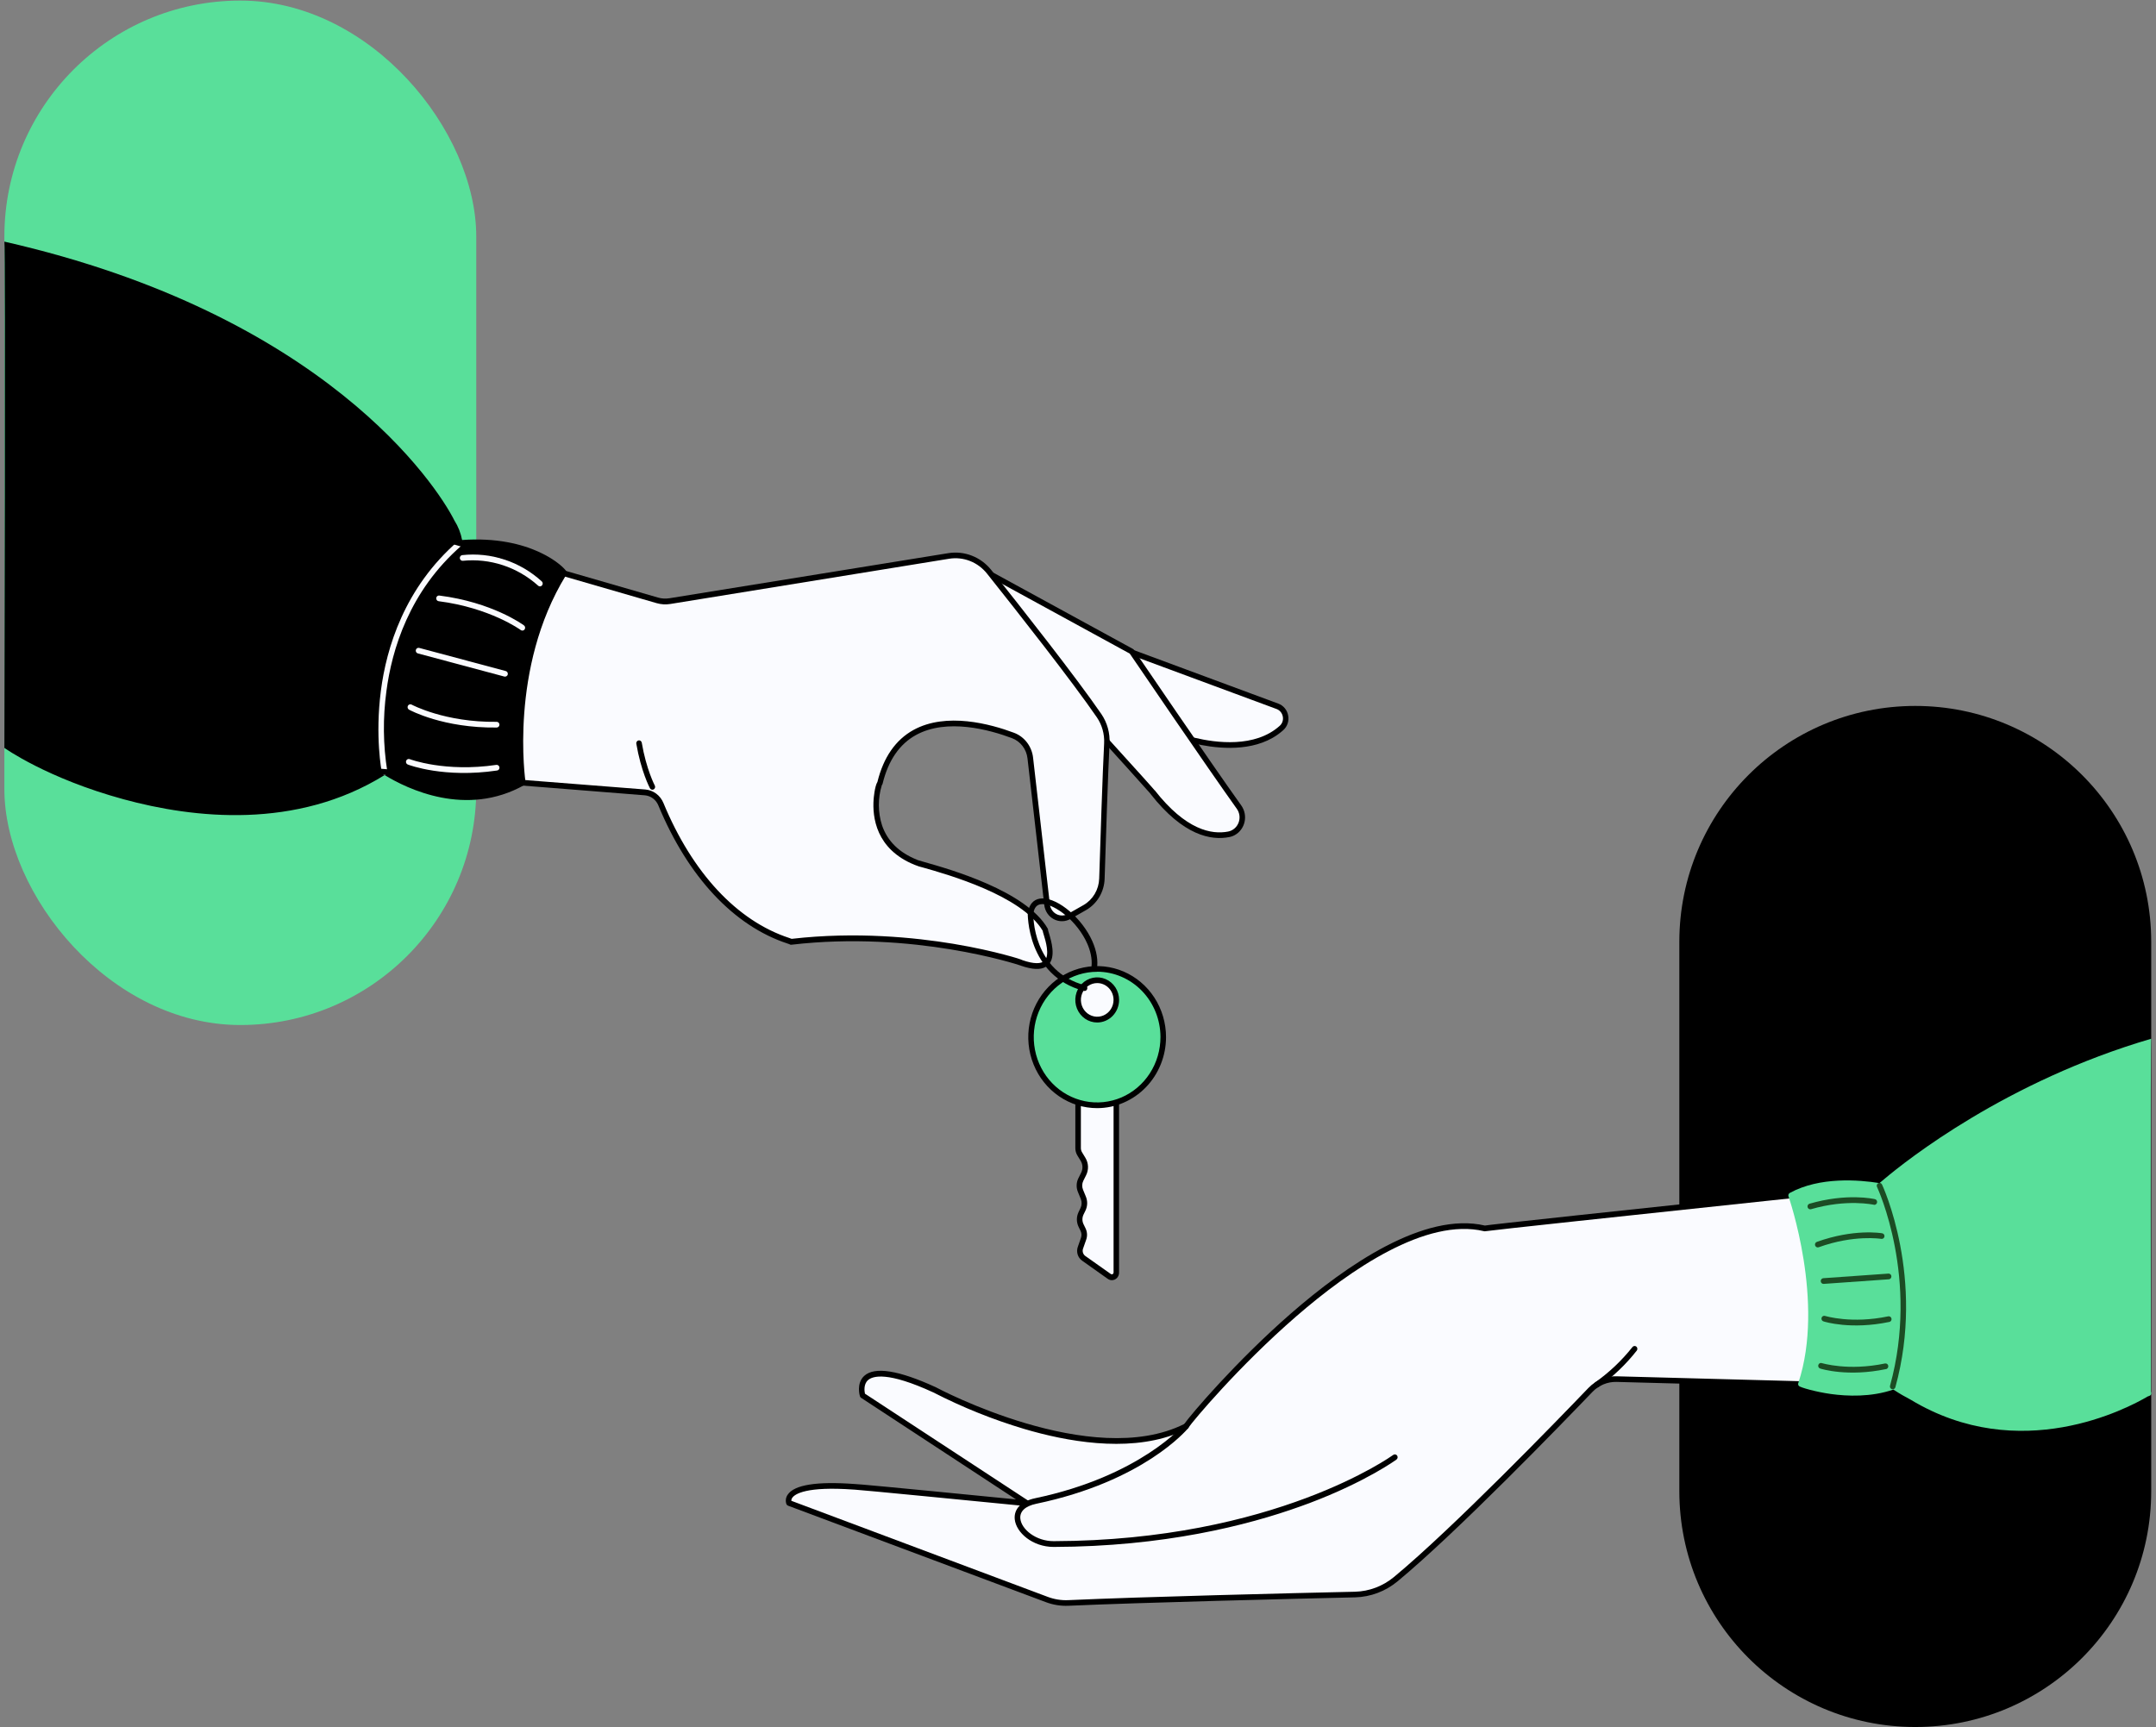 <svg width="332" height="266" viewBox="0 0 332 266" fill="none" xmlns="http://www.w3.org/2000/svg">
  <rect x="0" y="0" width="332" height="266" fill="#808080" stroke="none"/>
  <rect x="0.674" y="0.089" width="72.665" height="157.787" rx="36.333" fill="#59DF9A"/>
  <path d="M258.599 145.062C258.599 124.997 274.865 108.73 294.931 108.73C314.997 108.73 331.264 124.997 331.264 145.062V229.668C331.264 249.733 314.997 266 294.931 266C274.865 266 258.599 249.733 258.599 229.668V145.062Z" fill="black"/>
  <path d="M208.678 245.591C199.919 245.795 176.064 246.378 164.534 246.903C163.406 246.954 162.278 246.774 161.217 246.375L121.493 231.5C121.493 231.5 120.016 228.169 131.512 229.008C131.672 228.95 158.179 231.568 158.179 231.568L132.828 214.94C132.828 214.94 130.667 207.99 143.937 214.078C143.937 214.078 168.078 227.1 182.659 219.664C182.445 219.557 210.834 184.933 228.644 189.207C228.43 189.1 318.368 179.616 318.368 179.616L330.14 214.587L248.952 212.416C248.205 212.397 247.463 212.535 246.77 212.823C246.077 213.111 245.449 213.543 244.924 214.091C239.794 219.44 223.985 235.764 214.946 243.252C213.164 244.722 210.96 245.544 208.678 245.591Z" fill="#FAFBFF"/>
  <path d="M330.266 214.992C330.218 215.011 330.166 215.02 330.115 215.018L248.93 212.847C248.242 212.83 247.557 212.958 246.918 213.223C246.279 213.488 245.699 213.885 245.214 214.39C240.479 219.328 224.315 236.033 215.198 243.573C213.345 245.103 211.058 245.965 208.685 246.029C199.216 246.249 175.958 246.82 164.551 247.325C163.365 247.38 162.181 247.193 161.066 246.774L121.346 231.909C121.293 231.889 121.244 231.859 121.202 231.819C121.161 231.78 121.127 231.732 121.104 231.679C121.015 231.437 120.986 231.176 121.02 230.919C121.054 230.663 121.15 230.419 121.299 230.211C122.314 228.698 125.757 228.147 131.538 228.568C132.2 228.591 135.716 228.892 156.451 230.94L132.596 215.294C132.512 215.239 132.449 215.155 132.42 215.057C132.395 214.976 131.823 213.084 133.074 211.924C134.664 210.45 138.374 211.036 144.098 213.664C144.362 213.819 168.126 226.456 182.361 219.328C183.344 217.912 190.338 209.666 198.817 202.281C207.296 194.897 219.323 186.583 228.663 188.764C228.864 188.728 229.16 188.692 229.606 188.641L232.458 188.317C234.915 188.048 238.428 187.669 242.628 187.212C250.071 186.411 260.445 185.306 273.467 183.923C295.896 181.541 318.321 179.176 318.321 179.176C318.416 179.167 318.512 179.191 318.592 179.244C318.673 179.298 318.733 179.378 318.764 179.471L330.536 214.441C330.555 214.496 330.563 214.553 330.56 214.611C330.557 214.668 330.543 214.725 330.519 214.776C330.494 214.828 330.46 214.875 330.419 214.913C330.377 214.951 330.328 214.98 330.275 214.999L330.266 214.992ZM246.866 212.306C247.537 212.069 248.244 211.959 248.952 211.982L329.521 214.137L318.063 180.093C312.129 180.719 230.724 189.308 228.748 189.635C228.679 189.653 228.607 189.653 228.538 189.635C219.606 187.497 207.887 195.571 199.634 202.725C190.737 210.43 183.592 219 183.049 219.839C183.01 219.938 182.937 220.019 182.845 220.066C182.131 220.427 181.396 220.741 180.645 221.009C173.31 223.643 164.277 222.033 157.711 220.089C152.896 218.651 148.216 216.769 143.727 214.467C136.69 211.227 134.39 211.904 133.646 212.588C132.964 213.217 133.112 214.273 133.193 214.659L158.405 231.183C158.486 231.236 158.547 231.316 158.579 231.409C158.611 231.503 158.612 231.604 158.581 231.698C158.55 231.791 158.489 231.87 158.409 231.923C158.328 231.976 158.233 232 158.138 231.99C150.985 231.287 132.336 229.456 131.534 229.433H131.478C124.114 228.899 122.405 230.127 122.012 230.681C121.908 230.816 121.853 230.985 121.855 231.157L161.359 245.961C162.364 246.338 163.431 246.508 164.5 246.46C175.917 245.942 199.181 245.371 208.654 245.164C210.841 245.106 212.949 244.309 214.654 242.896C223.734 235.382 239.87 218.709 244.598 213.777C245.235 213.114 246.011 212.611 246.866 212.306Z" fill="black"/>
  <path d="M200.241 232.023C192.073 234.958 179.192 238.218 162.252 238.263C158.968 238.263 156.461 236.028 156.26 234.003C156.103 232.418 157.275 231.206 159.402 230.763C175.572 227.37 182.267 219.461 182.336 219.38C182.41 219.292 182.514 219.237 182.627 219.228C182.739 219.218 182.851 219.256 182.937 219.331C183.022 219.407 183.076 219.515 183.084 219.631C183.093 219.747 183.057 219.862 182.984 219.95C182.71 220.274 176.072 228.164 159.575 231.615C157.881 231.971 157.008 232.784 157.121 233.905C157.281 235.551 159.515 237.382 162.261 237.376C196.282 237.282 214.366 224.214 214.545 224.091C214.637 224.023 214.751 223.996 214.862 224.015C214.974 224.033 215.073 224.097 215.139 224.192C215.205 224.286 215.231 224.404 215.213 224.519C215.195 224.633 215.133 224.736 215.042 224.804C214.994 224.84 210.404 228.2 201.639 231.514C201.18 231.683 200.719 231.851 200.241 232.023Z" fill="black"/>
  <path d="M331.218 214.372C331.218 209.445 331.128 159.989 331.262 159.989C308.937 166.531 293.608 178.69 290.119 181.635L289.421 182.224C286.231 181.71 280.219 181.224 275.61 183.739C275.519 183.789 275.449 183.87 275.412 183.968C275.375 184.066 275.374 184.175 275.41 184.273C275.464 184.435 281.048 200.53 276.931 212.986C276.895 213.064 276.882 213.152 276.895 213.237C276.909 213.322 276.946 213.402 277.004 213.465C277.221 213.705 279.623 214.388 281.954 214.712C284.442 215.055 288.107 215.213 291.564 214.025L291.64 214.077C292.475 214.626 293.338 215.13 294.224 215.589C311.022 225.73 327.633 216.913 330.733 215.084L330.998 214.993C331.104 214.951 331.192 214.872 331.246 214.77C331.294 214.668 331.301 214.552 331.266 214.446L331.218 214.372Z" fill="#59DF9A"/>
  <path d="M245.999 213.71C245.909 213.742 245.811 213.742 245.721 213.71C245.631 213.677 245.554 213.615 245.503 213.532C245.442 213.434 245.421 213.315 245.445 213.201C245.468 213.087 245.534 212.987 245.628 212.923C247.788 211.4 249.725 209.566 251.381 207.476C251.451 207.385 251.554 207.327 251.666 207.315C251.778 207.302 251.89 207.335 251.978 207.408C252.066 207.481 252.122 207.586 252.134 207.702C252.147 207.817 252.114 207.933 252.044 208.024C250.341 210.192 248.341 212.092 246.106 213.665L245.999 213.71Z" fill="black"/>
  <path d="M291.597 213.959C291.524 213.987 291.444 213.992 291.368 213.976C291.291 213.959 291.221 213.921 291.164 213.866C291.107 213.81 291.066 213.74 291.045 213.662C291.025 213.584 291.026 213.502 291.048 213.425C295.594 196.929 289.125 182.997 289.059 182.858C289.028 182.805 289.009 182.747 289.001 182.687C288.993 182.626 288.998 182.565 289.014 182.506C289.031 182.448 289.059 182.393 289.097 182.346C289.135 182.3 289.182 182.262 289.235 182.235C289.288 182.208 289.346 182.192 289.405 182.189C289.465 182.187 289.524 182.197 289.579 182.219C289.634 182.241 289.684 182.274 289.726 182.317C289.768 182.36 289.801 182.412 289.822 182.469C289.892 182.611 296.505 196.835 291.868 213.665C291.849 213.733 291.815 213.795 291.768 213.846C291.721 213.898 291.662 213.936 291.597 213.959Z" fill="#1C4C24"/>
  <path d="M290.969 197.019C290.934 197.032 290.897 197.039 290.859 197.042L280.806 197.751C280.696 197.753 280.591 197.711 280.511 197.634C280.43 197.558 280.382 197.452 280.374 197.34C280.367 197.228 280.402 197.116 280.472 197.03C280.541 196.943 280.641 196.887 280.749 196.873L290.803 196.164C290.905 196.158 291.007 196.19 291.088 196.255C291.169 196.32 291.225 196.413 291.246 196.517C291.266 196.621 291.249 196.729 291.198 196.821C291.147 196.914 291.066 196.984 290.969 197.019Z" fill="#1C4C24"/>
  <path d="M289.889 190.793C289.822 190.815 289.751 190.822 289.682 190.812C289.641 190.812 285.522 190.135 280.052 192.108C279.945 192.145 279.828 192.138 279.726 192.087C279.625 192.036 279.547 191.946 279.509 191.836C279.49 191.781 279.483 191.724 279.486 191.666C279.489 191.609 279.504 191.552 279.528 191.501C279.553 191.449 279.587 191.403 279.629 191.365C279.671 191.326 279.72 191.297 279.773 191.279C285.462 189.234 289.647 189.924 289.826 189.953C289.921 189.968 290.008 190.015 290.074 190.087C290.139 190.159 290.179 190.251 290.187 190.35C290.195 190.448 290.171 190.546 290.118 190.628C290.065 190.711 289.986 190.772 289.895 190.802L289.889 190.793Z" fill="#1C4C24"/>
  <path d="M288.768 185.557C288.692 185.579 288.612 185.579 288.536 185.557C288.495 185.557 284.423 184.628 278.85 186.254C278.744 186.277 278.634 186.257 278.542 186.199C278.449 186.142 278.382 186.05 278.352 185.943C278.323 185.836 278.334 185.721 278.383 185.622C278.432 185.523 278.516 185.446 278.617 185.408C284.414 183.717 288.551 184.66 288.724 184.699C288.815 184.72 288.896 184.772 288.955 184.845C289.015 184.918 289.05 185.009 289.055 185.105C289.06 185.2 289.034 185.295 288.983 185.374C288.931 185.453 288.856 185.513 288.768 185.545V185.557Z" fill="#1C4C24"/>
  <path d="M291.004 203.591L290.947 203.607C285.044 204.845 280.988 203.587 280.819 203.532C280.761 203.519 280.706 203.494 280.659 203.458C280.611 203.422 280.571 203.376 280.541 203.324C280.512 203.271 280.493 203.213 280.486 203.152C280.479 203.091 280.485 203.03 280.502 202.972C280.52 202.914 280.549 202.86 280.587 202.814C280.626 202.768 280.673 202.73 280.727 202.704C280.78 202.678 280.838 202.663 280.897 202.662C280.956 202.66 281.015 202.67 281.07 202.693C281.108 202.693 285.101 203.937 290.778 202.745C290.882 202.726 290.99 202.748 291.08 202.807C291.17 202.865 291.235 202.956 291.263 203.062C291.292 203.167 291.281 203.28 291.233 203.378C291.185 203.476 291.103 203.551 291.004 203.591Z" fill="#1C4C24"/>
  <path d="M290.502 210.867H290.446C284.542 212.108 280.486 210.848 280.317 210.796C280.259 210.783 280.205 210.758 280.157 210.722C280.109 210.686 280.069 210.64 280.04 210.587C280.01 210.535 279.991 210.476 279.984 210.416C279.978 210.355 279.983 210.294 280.001 210.236C280.018 210.177 280.047 210.124 280.086 210.077C280.124 210.031 280.172 209.994 280.225 209.968C280.278 209.942 280.336 209.927 280.396 209.925C280.455 209.923 280.513 209.934 280.568 209.957C280.606 209.957 284.599 211.198 290.276 210.005C290.381 209.987 290.488 210.009 290.578 210.067C290.668 210.126 290.733 210.217 290.762 210.322C290.79 210.428 290.779 210.541 290.731 210.638C290.683 210.736 290.601 210.812 290.502 210.851V210.867Z" fill="#1C4C24"/>
  <path d="M196.715 108.787L169.697 98.775C169.697 98.775 177.551 110.478 183.624 114.003C183.564 113.916 192.314 116.673 197.366 112.111C197.611 111.882 197.795 111.59 197.899 111.265C198.002 110.94 198.022 110.593 197.957 110.258C197.891 109.923 197.742 109.611 197.525 109.353C197.307 109.095 197.028 108.9 196.715 108.787Z" fill="#FAFBFF"/>
  <path d="M195.958 113.653C191.958 115.921 186.743 115.201 183.755 114.482L183.592 114.443C183.526 114.439 183.461 114.421 183.403 114.388C177.324 110.853 169.662 99.51 169.338 99.027C169.287 98.95 169.262 98.859 169.264 98.767C169.267 98.674 169.297 98.585 169.352 98.511C169.407 98.438 169.482 98.384 169.568 98.357C169.654 98.33 169.746 98.332 169.831 98.363L196.85 108.375C197.237 108.516 197.581 108.761 197.846 109.083C198.112 109.406 198.291 109.795 198.364 110.212C198.442 110.618 198.414 111.038 198.284 111.43C198.155 111.822 197.928 112.171 197.626 112.444C197.113 112.907 196.554 113.312 195.958 113.653ZM183.758 113.585L183.95 113.627C187.217 114.414 193.268 115.221 197.073 111.783C197.264 111.611 197.407 111.39 197.489 111.143C197.57 110.895 197.587 110.63 197.538 110.374C197.491 110.108 197.377 109.859 197.207 109.653C197.037 109.447 196.817 109.291 196.57 109.201L170.83 99.668C172.96 102.685 178.967 110.759 183.758 113.585Z" fill="black"/>
  <path d="M149.741 86.933L174.246 100.334C174.246 100.334 185.846 117.4 190.788 124.311C191.046 124.673 191.211 125.097 191.267 125.544C191.323 125.99 191.268 126.443 191.108 126.862C190.948 127.28 190.688 127.65 190.352 127.937C190.015 128.223 189.614 128.417 189.185 128.5C186.477 129.032 182.343 128.228 177.46 121.978C177.379 121.826 167.592 111.042 167.592 111.042L149.741 86.933Z" fill="#FAFBFF"/>
  <path d="M190.179 128.606C189.899 128.764 189.595 128.873 189.281 128.93C186.545 129.472 182.218 128.749 177.145 122.253V122.236C176.846 121.864 171.113 115.533 167.311 111.343L167.283 111.311L149.403 87.201C149.346 87.122 149.317 87.025 149.32 86.926C149.324 86.827 149.359 86.732 149.422 86.657C149.484 86.581 149.569 86.53 149.664 86.511C149.758 86.493 149.856 86.507 149.941 86.553L174.465 99.954C174.523 99.988 174.573 100.034 174.612 100.09C174.729 100.262 186.265 117.23 191.147 124.067C191.398 124.422 191.574 124.827 191.661 125.257C191.749 125.687 191.747 126.131 191.656 126.56C191.564 126.989 191.385 127.393 191.131 127.745C190.876 128.098 190.552 128.39 190.179 128.603V128.606ZM177.807 121.712C182.617 127.868 186.604 128.571 189.118 128.078C189.476 128.009 189.811 127.847 190.092 127.608C190.374 127.369 190.591 127.06 190.725 126.711C190.859 126.361 190.905 125.982 190.859 125.609C190.812 125.237 190.675 124.882 190.459 124.579C185.747 117.982 174.873 101.996 173.971 100.67L151.257 88.254L167.933 110.786C176.359 120.069 177.6 121.478 177.804 121.734L177.807 121.712Z" fill="black"/>
  <path d="M169.26 110.244C165.368 104.568 156.593 93.441 152.317 88.066C151.577 87.135 150.614 86.42 149.524 85.991C148.433 85.563 147.253 85.436 146.1 85.623L103.168 92.576C102.516 92.682 101.85 92.642 101.214 92.459L58.519 80.111L10.938 107.166V115.117C35.443 117.032 88.93 121.209 99.335 122.061C99.865 122.107 100.371 122.301 100.801 122.623C101.231 122.944 101.567 123.381 101.773 123.885C109.675 142.972 121.962 144.845 121.805 145.078C140.907 142.836 157.306 148.221 157.372 148.335C164.237 150.677 160.793 143.42 160.985 143.235C157.08 136.463 141.192 133.08 141.067 132.824C132.427 129.377 135.377 120.344 135.515 120.6C138.503 108.196 150.762 111.313 155.996 113.277C156.71 113.544 157.338 114.012 157.809 114.627C158.279 115.243 158.574 115.981 158.66 116.76L161.246 139.34C161.289 139.731 161.425 140.104 161.642 140.427C161.858 140.75 162.149 141.012 162.488 141.191C162.827 141.37 163.204 141.46 163.584 141.452C163.965 141.445 164.338 141.34 164.67 141.148L167.064 139.787C167.839 139.345 168.489 138.702 168.951 137.922C169.412 137.142 169.669 136.252 169.697 135.339C169.86 130.038 170.212 119.138 170.454 114.505C170.533 112.986 170.113 111.485 169.26 110.244Z" fill="#FAFBFF"/>
  <path d="M170.832 196.619L166.871 193.819C166.625 193.644 166.442 193.391 166.351 193.098C166.259 192.805 166.264 192.489 166.365 192.199L166.855 190.793C166.934 190.57 166.968 190.332 166.955 190.094C166.941 189.857 166.88 189.625 166.776 189.413L166.462 188.765C166.321 188.473 166.248 188.152 166.248 187.827C166.248 187.501 166.321 187.18 166.462 186.889L166.757 186.276C166.891 186.001 166.966 185.698 166.975 185.39C166.985 185.082 166.93 184.775 166.814 184.491L166.371 183.412C166.257 183.137 166.204 182.839 166.215 182.54C166.226 182.241 166.301 181.948 166.434 181.682L166.864 180.82C167.039 180.469 167.122 180.078 167.106 179.684C167.089 179.291 166.974 178.908 166.77 178.575L166.258 177.735C166.094 177.468 166.007 177.158 166.007 176.841V168.913H171.897V196.039C171.897 196.166 171.863 196.292 171.799 196.401C171.735 196.51 171.643 196.599 171.534 196.659C171.424 196.719 171.301 196.746 171.178 196.739C171.054 196.732 170.935 196.69 170.832 196.619Z" fill="#FAFBFF"/>
  <path d="M171.217 197.178C170.993 197.178 170.774 197.108 170.589 196.977L166.634 194.175C166.31 193.946 166.069 193.613 165.949 193.227C165.829 192.842 165.837 192.426 165.971 192.046L166.461 190.64C166.519 190.472 166.544 190.293 166.534 190.115C166.523 189.937 166.478 189.763 166.401 189.603L166.087 188.955C165.917 188.603 165.828 188.214 165.828 187.821C165.828 187.427 165.917 187.039 166.087 186.687L166.382 186.074C166.489 185.856 166.549 185.616 166.556 185.372C166.564 185.127 166.519 184.884 166.426 184.659L165.983 183.58C165.845 183.245 165.781 182.883 165.794 182.519C165.807 182.156 165.897 181.8 166.059 181.477L166.489 180.612C166.63 180.329 166.697 180.014 166.684 179.697C166.67 179.38 166.577 179.072 166.414 178.804L165.905 177.968C165.699 177.629 165.59 177.237 165.591 176.837V168.908C165.591 168.851 165.602 168.793 165.623 168.74C165.645 168.686 165.676 168.638 165.716 168.597C165.755 168.556 165.802 168.523 165.854 168.501C165.906 168.479 165.962 168.468 166.018 168.468H171.896C172.009 168.468 172.118 168.514 172.198 168.597C172.278 168.679 172.323 168.792 172.323 168.908V196.035C172.322 196.337 172.204 196.627 171.997 196.841C171.789 197.056 171.508 197.177 171.214 197.178H171.217ZM166.442 169.346V176.84C166.444 177.07 166.508 177.294 166.627 177.488L167.136 178.327C167.379 178.725 167.517 179.182 167.537 179.652C167.557 180.122 167.458 180.589 167.249 181.007L166.819 181.869C166.715 182.078 166.657 182.309 166.648 182.544C166.64 182.779 166.681 183.013 166.769 183.23L167.212 184.305C167.353 184.647 167.421 185.017 167.41 185.388C167.399 185.76 167.31 186.124 167.149 186.457L166.85 187.072C166.739 187.302 166.681 187.556 166.681 187.813C166.681 188.07 166.739 188.323 166.85 188.553L167.165 189.201C167.293 189.467 167.368 189.757 167.386 190.054C167.403 190.351 167.362 190.648 167.265 190.928L166.772 192.334C166.706 192.533 166.704 192.748 166.766 192.948C166.828 193.147 166.952 193.321 167.117 193.442L171.076 196.242C171.116 196.267 171.161 196.28 171.208 196.28C171.255 196.28 171.3 196.267 171.34 196.242C171.381 196.22 171.416 196.186 171.441 196.145C171.465 196.104 171.478 196.057 171.478 196.009V169.346H166.442Z" fill="black"/>
  <path d="M167.214 152.581C167.135 152.625 167.044 152.643 166.954 152.631C166.865 152.619 166.781 152.579 166.715 152.516C166.635 152.434 166.59 152.322 166.59 152.205C166.59 152.089 166.635 151.977 166.715 151.894C169.008 149.38 167.971 146.341 167.151 144.766C165.392 141.367 161.927 138.982 160.24 139.277C159.611 139.384 159.259 139.834 159.134 140.657C159.109 140.766 159.046 140.861 158.956 140.923C158.867 140.985 158.758 141.01 158.651 140.993C158.545 140.976 158.448 140.917 158.382 140.83C158.315 140.743 158.283 140.632 158.292 140.521C158.477 139.329 159.118 138.577 160.098 138.412C162.373 138.017 166.096 140.849 167.912 144.354C169.517 147.455 169.313 150.352 167.343 152.51C167.304 152.54 167.26 152.564 167.214 152.581Z" fill="black"/>
  <path d="M87.231 88.032C86.838 87.264 81.814 82.42 71.158 83.172C70.955 82.099 70.552 81.076 69.97 80.162C67.246 74.735 50.033 48.448 0.674 37.215C0.846 37.124 0.674 115.194 0.674 115.194C0.674 115.194 7.215 119.882 19.015 123.103C29.872 126.065 45.641 127.814 59.229 119.38C62.741 121.528 71.795 125.925 80.715 120.929C80.791 120.885 80.852 120.818 80.891 120.737C80.929 120.656 80.942 120.564 80.928 120.475C80.903 120.3 78.343 102.93 87.158 88.596C87.172 88.584 87.184 88.571 87.196 88.557C87.253 88.484 87.286 88.394 87.293 88.3C87.299 88.207 87.277 88.113 87.231 88.032Z" fill="black"/>
  <path d="M168.959 170.24C174.576 170.24 179.129 165.539 179.129 159.739C179.129 153.939 174.576 149.238 168.959 149.238C163.342 149.238 158.789 153.939 158.789 159.739C158.789 165.539 163.342 170.24 168.959 170.24Z" fill="#59DF9A"/>
  <path d="M168.958 170.679C166.86 170.68 164.809 170.041 163.063 168.84C161.318 167.639 159.957 165.931 159.153 163.933C158.348 161.934 158.137 159.734 158.545 157.612C158.953 155.489 159.963 153.539 161.446 152.009C162.929 150.478 164.819 149.435 166.876 149.012C168.934 148.589 171.067 148.805 173.006 149.633C174.944 150.461 176.601 151.863 177.767 153.662C178.933 155.461 179.555 157.576 179.555 159.74C179.554 162.639 178.437 165.419 176.45 167.469C174.464 169.52 171.769 170.674 168.958 170.679ZM168.958 149.679C167.028 149.676 165.139 150.264 163.533 151.368C161.926 152.472 160.674 154.044 159.933 155.882C159.193 157.721 158.998 159.746 159.374 161.699C159.75 163.652 160.68 165.446 162.045 166.854C163.41 168.262 165.15 169.22 167.043 169.608C168.937 169.996 170.9 169.795 172.683 169.032C174.466 168.268 175.989 166.976 177.06 165.319C178.131 163.662 178.701 161.715 178.698 159.724C178.695 157.059 177.669 154.505 175.843 152.62C174.017 150.734 171.542 149.673 168.958 149.666V149.679Z" fill="black"/>
  <path d="M168.959 157.049C170.584 157.049 171.9 155.69 171.9 154.013C171.9 152.336 170.584 150.977 168.959 150.977C167.335 150.977 166.019 152.336 166.019 154.013C166.019 155.69 167.335 157.049 168.959 157.049Z" fill="#FAFBFF"/>
  <path d="M168.959 157.488C168.292 157.489 167.64 157.285 167.085 156.904C166.531 156.522 166.098 155.979 165.842 155.344C165.587 154.709 165.52 154.01 165.649 153.335C165.779 152.661 166.1 152.041 166.571 151.554C167.043 151.068 167.643 150.736 168.297 150.602C168.951 150.468 169.629 150.536 170.245 150.799C170.861 151.062 171.388 151.508 171.759 152.08C172.129 152.651 172.327 153.324 172.327 154.012C172.326 154.933 171.971 155.816 171.34 156.468C170.709 157.12 169.852 157.486 168.959 157.488ZM168.959 151.416C168.462 151.416 167.976 151.568 167.563 151.853C167.149 152.138 166.827 152.543 166.637 153.016C166.447 153.49 166.397 154.011 166.494 154.514C166.591 155.017 166.83 155.479 167.182 155.841C167.533 156.204 167.981 156.451 168.469 156.551C168.956 156.651 169.462 156.599 169.921 156.403C170.38 156.207 170.773 155.875 171.049 155.448C171.325 155.022 171.473 154.521 171.473 154.008C171.473 153.321 171.208 152.662 170.736 152.175C170.265 151.689 169.626 151.416 168.959 151.416Z" fill="black"/>
  <path d="M59.425 119.28C59.388 119.301 59.348 119.317 59.306 119.326C59.195 119.349 59.08 119.325 58.986 119.261C58.892 119.197 58.826 119.096 58.803 118.982C58.759 118.762 57.735 113.474 58.652 106.385C59.501 99.843 62.253 90.534 70.553 83.335C70.641 83.27 70.749 83.242 70.856 83.256C70.962 83.271 71.06 83.326 71.129 83.411C71.198 83.496 71.233 83.605 71.228 83.716C71.222 83.826 71.177 83.931 71.1 84.009C63.019 91.023 60.333 100.096 59.501 106.472C58.945 110.568 58.991 114.726 59.639 118.807C59.657 118.899 59.646 118.995 59.607 119.08C59.569 119.165 59.505 119.235 59.425 119.28Z" fill="#FAFBFF"/>
  <path d="M100.663 121.583C100.614 121.611 100.56 121.628 100.505 121.635C100.449 121.641 100.393 121.636 100.339 121.619C100.285 121.603 100.235 121.576 100.192 121.54C100.148 121.503 100.112 121.459 100.085 121.408C100.029 121.304 98.703 118.786 97.98 114.516C97.97 114.406 98.001 114.296 98.066 114.208C98.131 114.12 98.226 114.06 98.332 114.041C98.437 114.022 98.546 114.044 98.637 114.104C98.727 114.164 98.792 114.257 98.819 114.364C99.517 118.495 100.817 120.961 100.83 120.987C100.884 121.088 100.897 121.208 100.866 121.32C100.834 121.432 100.762 121.526 100.663 121.583Z" fill="black"/>
  <path d="M167.216 152.581C167.12 152.635 167.007 152.649 166.901 152.62C158.073 150.293 158.259 140.661 158.259 140.563C158.27 140.453 158.322 140.352 158.403 140.279C158.484 140.207 158.589 140.168 158.696 140.171C158.803 140.175 158.905 140.219 158.982 140.297C159.059 140.374 159.105 140.479 159.11 140.589C159.11 140.959 158.95 149.616 167.112 151.771C167.167 151.784 167.219 151.808 167.264 151.842C167.31 151.876 167.348 151.919 167.378 151.968C167.407 152.018 167.426 152.073 167.435 152.13C167.443 152.188 167.44 152.246 167.426 152.302C167.412 152.361 167.385 152.416 167.349 152.464C167.313 152.512 167.267 152.552 167.216 152.581Z" fill="black"/>
  <path d="M77.975 104.162C77.879 104.217 77.767 104.232 77.661 104.205L64.34 100.64C64.231 100.611 64.138 100.539 64.081 100.438C64.023 100.338 64.007 100.218 64.036 100.106C64.064 99.993 64.135 99.897 64.232 99.838C64.329 99.779 64.445 99.762 64.554 99.792L77.875 103.356C77.93 103.369 77.982 103.394 78.028 103.429C78.073 103.463 78.112 103.507 78.141 103.557C78.17 103.607 78.19 103.662 78.198 103.72C78.206 103.778 78.203 103.837 78.189 103.894C78.174 103.951 78.147 104.005 78.11 104.051C78.073 104.098 78.027 104.136 77.975 104.162Z" fill="#FAFBFF"/>
  <path d="M76.675 112.002C76.613 112.036 76.546 112.054 76.477 112.057C68.277 112.158 63.172 109.41 62.967 109.294C62.874 109.235 62.806 109.142 62.777 109.034C62.748 108.926 62.76 108.81 62.811 108.711C62.862 108.611 62.948 108.536 63.051 108.5C63.154 108.463 63.267 108.469 63.366 108.516C63.417 108.545 68.506 111.277 76.474 111.179C76.569 111.177 76.662 111.208 76.739 111.267C76.815 111.326 76.87 111.41 76.894 111.505C76.918 111.6 76.911 111.701 76.873 111.791C76.835 111.882 76.768 111.956 76.684 112.002H76.675Z" fill="#FAFBFF"/>
  <path d="M76.681 118.629C76.636 118.655 76.587 118.671 76.536 118.678C68.418 119.88 63.011 117.839 62.785 117.751C62.679 117.708 62.594 117.624 62.549 117.516C62.504 117.408 62.502 117.287 62.543 117.178C62.585 117.068 62.667 116.981 62.771 116.934C62.876 116.887 62.993 116.885 63.099 116.928C63.153 116.951 68.541 118.976 76.43 117.809C76.528 117.796 76.627 117.819 76.711 117.873C76.795 117.927 76.859 118.009 76.89 118.106C76.922 118.203 76.919 118.308 76.884 118.403C76.849 118.499 76.783 118.579 76.697 118.629H76.681Z" fill="#FAFBFF"/>
  <path d="M80.646 97.068C80.575 97.109 80.495 97.128 80.414 97.123C80.334 97.118 80.256 97.09 80.19 97.042C80.162 97.007 75.449 93.611 67.545 92.6C67.433 92.585 67.331 92.526 67.262 92.434C67.192 92.342 67.161 92.226 67.174 92.111C67.18 92.053 67.198 91.998 67.225 91.947C67.252 91.897 67.289 91.852 67.333 91.817C67.377 91.781 67.428 91.755 67.482 91.74C67.536 91.725 67.593 91.721 67.648 91.728C75.789 92.759 80.492 96.183 80.687 96.326C80.732 96.36 80.771 96.403 80.8 96.452C80.83 96.501 80.85 96.556 80.859 96.613C80.868 96.67 80.866 96.729 80.853 96.785C80.84 96.841 80.817 96.895 80.784 96.942C80.748 96.994 80.701 97.038 80.646 97.068Z" fill="#FAFBFF"/>
  <path d="M83.352 90.262C83.272 90.308 83.179 90.326 83.089 90.313C82.998 90.3 82.914 90.257 82.849 90.191C81.268 88.775 79.424 87.707 77.429 87.051C75.434 86.395 73.33 86.166 71.247 86.377C71.138 86.381 71.033 86.342 70.952 86.268C70.871 86.195 70.819 86.092 70.808 85.981C70.798 85.87 70.828 85.759 70.894 85.67C70.959 85.581 71.055 85.522 71.162 85.503C73.371 85.262 75.604 85.499 77.719 86.199C79.834 86.898 81.785 88.045 83.446 89.566C83.486 89.606 83.517 89.654 83.539 89.707C83.56 89.761 83.572 89.818 83.572 89.875C83.572 89.933 83.56 89.99 83.539 90.043C83.517 90.096 83.486 90.144 83.446 90.185C83.42 90.217 83.388 90.243 83.352 90.262Z" fill="#FAFBFF"/>
  <path d="M169.606 109.993C165.77 104.397 157.331 93.679 152.641 87.789C151.853 86.804 150.831 86.048 149.674 85.593C148.518 85.139 147.266 85.002 146.043 85.197L103.093 92.143C102.502 92.241 101.897 92.204 101.321 92.036L58.632 79.682C58.526 79.654 58.414 79.668 58.318 79.721L10.938 106.665V107.67L58.569 80.583L101.101 92.895C101.795 93.098 102.523 93.142 103.234 93.025L146.166 86.058C147.245 85.885 148.35 86.005 149.371 86.406C150.392 86.807 151.294 87.476 151.987 88.346C156.668 94.227 165.088 104.926 168.912 110.499C169.703 111.662 170.095 113.065 170.024 114.484C169.788 119.02 169.446 129.492 169.264 135.324C169.236 136.162 168.998 136.979 168.573 137.694C168.149 138.41 167.552 139 166.841 139.407L164.447 140.767C164.177 140.921 163.873 141.004 163.564 141.008C163.256 141.012 162.95 140.938 162.676 140.792C162.401 140.646 162.165 140.433 161.99 140.171C161.814 139.909 161.703 139.606 161.667 139.29L159.084 116.71C158.99 115.85 158.664 115.034 158.144 114.354C157.624 113.674 156.93 113.158 156.141 112.864C152.531 111.509 145.723 109.653 140.668 112.43C137.919 113.946 136.046 116.642 135.116 120.426C134.683 121.133 134.535 123.002 134.529 123.096C134.322 125.837 134.868 130.788 140.844 133.205C141.273 133.387 141.716 133.529 142.169 133.63C145.924 134.692 157.303 137.913 160.561 143.35C160.599 143.557 160.653 143.761 160.721 143.959C161.01 144.905 161.686 147.121 160.859 147.964C160.335 148.495 159.176 148.476 157.507 147.909C157.193 147.76 156.458 147.51 154.585 147.018C152.924 146.58 150.225 145.939 146.8 145.368C140.9 144.396 131.802 143.46 121.906 144.604C121.808 144.562 121.682 144.52 121.516 144.464C113.495 141.83 106.624 134.453 102.166 123.692C101.931 123.113 101.547 122.612 101.054 122.243C100.561 121.875 99.98 121.653 99.373 121.602C89.025 120.776 35.452 116.593 10.938 114.675V115.556C35.48 117.471 88.968 121.651 99.301 122.497C99.753 122.536 100.186 122.703 100.552 122.978C100.919 123.253 101.206 123.627 101.381 124.058C105.936 135.058 113.005 142.611 121.255 145.323C121.365 145.359 121.475 145.394 121.541 145.42C121.63 145.492 121.743 145.525 121.855 145.511C140.646 143.308 156.678 148.544 157.168 148.719C157.191 148.732 157.215 148.743 157.24 148.751C158.959 149.338 160.203 149.399 161.01 148.929C161.167 148.842 161.312 148.733 161.441 148.605C162.638 147.387 161.881 144.905 161.519 143.713C161.469 143.551 161.412 143.369 161.394 143.282C161.401 143.189 161.38 143.096 161.334 143.016C157.985 137.2 146.238 133.876 142.377 132.784C141.887 132.645 141.434 132.512 141.284 132.46C141.259 132.443 141.232 132.429 141.205 132.418C138.465 131.326 136.659 129.55 135.83 127.14C135.178 125.122 135.167 122.943 135.798 120.919C135.854 120.862 135.893 120.79 135.911 120.711C136.772 117.147 138.509 114.607 141.051 113.21C145.817 110.592 152.361 112.387 155.833 113.693C156.474 113.933 157.037 114.352 157.46 114.904C157.882 115.456 158.147 116.118 158.224 116.817L160.806 139.397C160.859 139.856 161.02 140.295 161.275 140.675C161.531 141.055 161.873 141.364 162.272 141.576C162.671 141.787 163.114 141.895 163.562 141.888C164.01 141.882 164.45 141.762 164.843 141.539L167.237 140.178C168.077 139.697 168.782 139 169.283 138.156C169.785 137.311 170.066 136.347 170.099 135.357C170.281 129.524 170.621 119.072 170.856 114.532C170.946 112.917 170.505 111.318 169.606 109.993Z" fill="black"/>
</svg>
